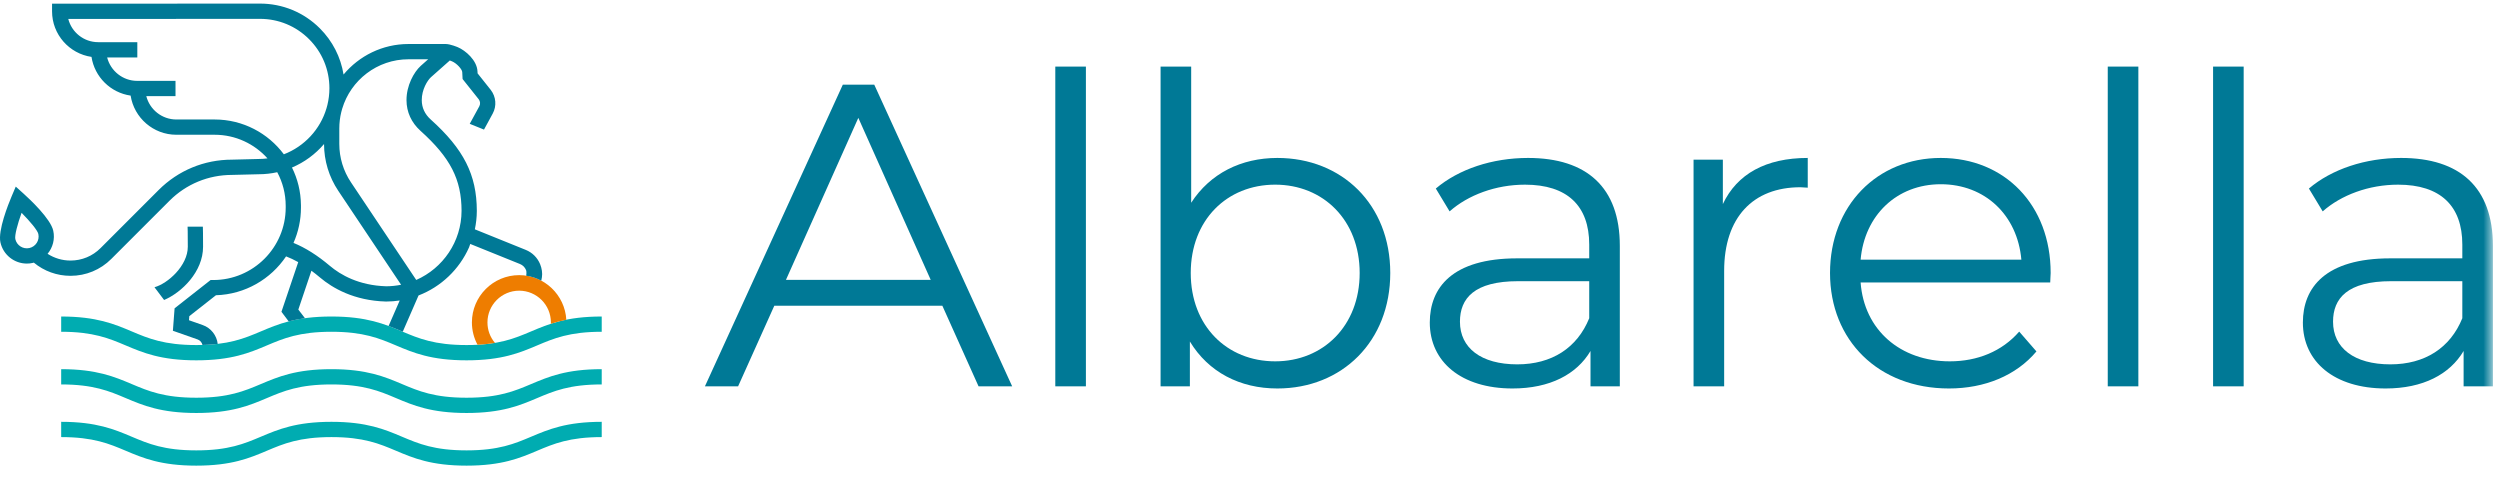 <?xml version="1.0" encoding="UTF-8"?>
<svg width="225px" height="43px" viewBox="0 0 225 43" version="1.1" xmlns="http://www.w3.org/2000/svg" xmlns:xlink="http://www.w3.org/1999/xlink">
    <title>LOGO</title>
    <defs>
        <polygon id="path-1" points="0 41.693 224.362 41.693 224.362 0.108 0 0.108"></polygon>
    </defs>
    <g id="Home" stroke="none" stroke-width="1" fill="none" fill-rule="evenodd">
        <g id="01_HOME-TABLET" transform="translate(-26, -25)">
            <g id="HEADER" transform="translate(-256, -274)">
                <g id="LOGO" transform="translate(282, 299)">
                    <path d="M83.765,25.191 L77.249,10.608 L70.734,25.191 L83.765,25.191 Z M84.812,27.517 L69.687,27.517 L66.429,34.77 L63.443,34.77 L75.853,7.622 L78.684,7.622 L91.095,34.77 L88.07,34.77 L84.812,27.517 Z" id="Fill-1" fill="#007996"></path>
                    <polygon id="Fill-2" fill="#007996" points="94.977 34.77 97.731 34.77 97.731 5.993 94.977 5.993"></polygon>
                    <g id="Group-15" transform="translate(0, 0.215)">
                        <path d="M122.37,24.355 C122.37,19.584 119.074,16.404 114.768,16.404 C110.425,16.404 107.167,19.584 107.167,24.355 C107.167,29.125 110.425,32.305 114.768,32.305 C119.074,32.305 122.37,29.125 122.37,24.355 M125.124,24.355 C125.124,30.521 120.78,34.748 114.962,34.748 C111.588,34.748 108.757,33.275 107.089,30.521 L107.089,34.555 L104.452,34.555 L104.452,5.778 L107.206,5.778 L107.206,18.033 C108.912,15.396 111.704,14 114.962,14 C120.78,14 125.124,18.188 125.124,24.355" id="Fill-3" fill="#007996"></path>
                        <path d="M143.03,28.427 L143.03,25.092 L136.631,25.092 C132.675,25.092 131.395,26.643 131.395,28.737 C131.395,31.103 133.296,32.577 136.553,32.577 C139.656,32.577 141.944,31.103 143.03,28.427 M145.784,21.912 L145.784,34.555 L143.146,34.555 L143.146,31.374 C141.905,33.469 139.501,34.748 136.127,34.748 C131.512,34.748 128.681,32.344 128.681,28.815 C128.681,25.673 130.697,23.036 136.553,23.036 L143.03,23.036 L143.03,21.795 C143.03,18.305 141.052,16.405 137.252,16.405 C134.614,16.405 132.132,17.335 130.464,18.809 L129.223,16.753 C131.279,15.008 134.304,14 137.523,14 C142.797,14 145.784,16.637 145.784,21.912" id="Fill-5" fill="#007996"></path>
                        <path d="M162.697,14 L162.697,16.676 C162.464,16.676 162.232,16.637 162.038,16.637 C157.772,16.637 155.174,19.352 155.174,24.161 L155.174,34.555 L152.42,34.555 L152.42,14.155 L155.057,14.155 L155.057,18.15 C156.337,15.435 158.936,14 162.697,14" id="Fill-7" fill="#007996"></path>
                        <path d="M167.456,23.153 L181.922,23.153 C181.573,19.158 178.664,16.366 174.669,16.366 C170.714,16.366 167.805,19.158 167.456,23.153 M184.52,25.208 L167.456,25.208 C167.766,29.474 171.024,32.305 175.484,32.305 C177.966,32.305 180.177,31.413 181.728,29.629 L183.279,31.413 C181.456,33.585 178.625,34.748 175.406,34.748 C169.046,34.748 164.702,30.405 164.702,24.355 C164.702,18.305 168.93,14 174.669,14 C180.41,14 184.559,18.227 184.559,24.355 C184.559,24.587 184.52,24.898 184.52,25.208" id="Fill-9" fill="#007996"></path>
                        <mask id="mask-2" fill="white">
                            <use xlink:href="#path-1"></use>
                        </mask>
                        <g id="Clip-12"></g>
                        <polygon id="Fill-11" fill="#007996" mask="url(#mask-2)" points="189.698 34.555 192.452 34.555 192.452 5.778 189.698 5.778"></polygon>
                        <polygon id="Fill-13" fill="#007996" mask="url(#mask-2)" points="199.177 34.555 201.93 34.555 201.93 5.778 199.177 5.778"></polygon>
                        <path d="M221.609,28.427 L221.609,25.092 L215.21,25.092 C211.254,25.092 209.974,26.643 209.974,28.737 C209.974,31.103 211.874,32.577 215.132,32.577 C218.235,32.577 220.523,31.103 221.609,28.427 M224.362,21.912 L224.362,34.555 L221.725,34.555 L221.725,31.374 C220.484,33.469 218.079,34.748 214.705,34.748 C210.09,34.748 207.259,32.344 207.259,28.815 C207.259,25.673 209.276,23.036 215.132,23.036 L221.609,23.036 L221.609,21.795 C221.609,18.305 219.631,16.405 215.83,16.405 C213.193,16.405 210.711,17.335 209.043,18.809 L207.802,16.753 C209.858,15.008 212.883,14 216.102,14 C221.376,14 224.362,16.637 224.362,21.912" id="Fill-14" fill="#007996" mask="url(#mask-2)"></path>
                    </g>
                    <g id="Group-28" transform="translate(0, 0.215)">
                        <path d="M41.992,36.954 C38.812,36.954 37.201,36.273 35.643,35.614 C34.146,34.981 32.731,34.384 29.829,34.384 C26.928,34.384 25.514,34.981 24.016,35.614 C22.458,36.273 20.847,36.954 17.667,36.954 C14.488,36.954 12.877,36.273 11.319,35.614 C9.822,34.981 8.407,34.384 5.506,34.384 L5.506,33.01 C8.685,33.01 10.296,33.691 11.854,34.349 C13.351,34.982 14.766,35.58 17.667,35.58 C20.569,35.58 21.983,34.982 23.481,34.349 C25.039,33.691 26.649,33.01 29.829,33.01 C33.009,33.01 34.62,33.691 36.178,34.349 C37.676,34.982 39.09,35.58 41.992,35.58 C44.894,35.58 46.308,34.982 47.806,34.349 C49.364,33.691 50.975,33.01 54.155,33.01 L54.155,34.384 C51.253,34.384 49.838,34.981 48.341,35.614 C46.783,36.273 45.172,36.954 41.992,36.954" id="Fill-16" fill="#00ACB1"></path>
                        <path d="M41.992,41.693 C38.812,41.693 37.201,41.012 35.643,40.354 C34.146,39.721 32.731,39.123 29.829,39.123 C26.928,39.123 25.514,39.721 24.016,40.354 C22.458,41.012 20.847,41.693 17.667,41.693 C14.488,41.693 12.877,41.012 11.319,40.354 C9.822,39.721 8.407,39.123 5.506,39.123 L5.506,37.749 C8.685,37.749 10.296,38.43 11.854,39.088 C13.351,39.721 14.766,40.319 17.667,40.319 C20.569,40.319 21.983,39.721 23.481,39.088 C25.039,38.43 26.649,37.749 29.829,37.749 C33.009,37.749 34.62,38.43 36.178,39.088 C37.676,39.721 39.09,40.319 41.992,40.319 C44.894,40.319 46.308,39.721 47.806,39.088 C49.364,38.43 50.975,37.749 54.155,37.749 L54.155,39.123 C51.253,39.123 49.838,39.721 48.341,40.354 C46.783,41.012 45.172,41.693 41.992,41.693" id="Fill-18" fill="#00ACB1"></path>
                        <path d="M41.992,32.214 C38.812,32.214 37.201,31.534 35.643,30.875 C34.146,30.242 32.731,29.644 29.829,29.644 C26.928,29.644 25.514,30.242 24.016,30.875 C22.458,31.534 20.847,32.214 17.667,32.214 C14.488,32.214 12.877,31.534 11.319,30.875 C9.822,30.242 8.407,29.644 5.506,29.644 L5.506,28.271 C8.685,28.271 10.296,28.951 11.854,29.61 C13.351,30.243 14.766,30.84 17.667,30.84 C20.569,30.84 21.983,30.243 23.481,29.61 C25.039,28.951 26.649,28.271 29.829,28.271 C33.009,28.271 34.62,28.951 36.178,29.61 C37.676,30.243 39.09,30.84 41.992,30.84 C44.894,30.84 46.308,30.243 47.806,29.61 C49.364,28.951 50.975,28.271 54.155,28.271 L54.155,29.644 C51.253,29.644 49.838,30.242 48.341,30.875 C46.783,31.534 45.172,32.214 41.992,32.214" id="Fill-20" fill="#00ACB1"></path>
                        <path d="M44.547,30.645 C44.109,30.131 43.871,29.487 43.871,28.801 C43.871,27.227 45.152,25.946 46.726,25.946 C48.301,25.946 49.581,27.227 49.581,28.801 C49.581,28.842 49.577,28.884 49.576,28.925 C49.999,28.787 50.458,28.662 50.968,28.56 C50.842,26.327 48.99,24.547 46.726,24.547 C44.38,24.547 42.472,26.455 42.472,28.801 C42.472,29.519 42.649,30.204 42.978,30.815 C43.563,30.784 44.079,30.725 44.547,30.645" id="Fill-22" fill="#EE7D00"></path>
                        <path d="M16.882,20.184 C16.887,20.265 16.902,20.629 16.902,21.994 C16.902,23.696 15.102,25.308 13.903,25.636 L14.769,26.784 C16.353,26.109 18.276,24.247 18.276,21.994 C18.276,20.895 18.266,20.409 18.257,20.184 L16.882,20.184 Z" id="Fill-24" fill="#007996"></path>
                        <path d="M2.644,22.108 C2.074,22.235 1.506,21.873 1.379,21.302 C1.306,20.971 1.577,19.954 1.942,18.939 C2.702,19.704 3.378,20.512 3.451,20.843 C3.577,21.414 3.216,21.981 2.644,22.108 L2.644,22.108 Z M19.317,10.539 L15.871,10.539 C14.569,10.539 13.475,9.643 13.166,8.436 L15.796,8.436 L15.796,7.063 L12.35,7.063 C11.046,7.063 9.95,6.163 9.643,4.954 L12.359,4.954 L12.359,3.58 L8.834,3.58 C7.541,3.58 6.451,2.69 6.145,1.491 L23.396,1.482 L23.402,1.482 C25.069,1.482 26.636,2.13 27.816,3.309 C28.996,4.488 29.647,6.057 29.647,7.726 C29.647,8.245 29.583,8.749 29.465,9.232 C29.436,9.332 29.409,9.431 29.384,9.532 C28.82,11.434 27.39,12.966 25.547,13.672 C24.13,11.772 21.865,10.539 19.317,10.539 L19.317,10.539 Z M36.098,25.413 C35.668,25.5 35.224,25.547 34.77,25.55 C32.284,25.479 30.637,24.512 29.692,23.714 C28.575,22.769 27.477,22.079 26.415,21.647 C26.845,20.673 27.086,19.598 27.086,18.466 L27.086,18.409 L27.086,18.309 L27.086,18.235 L27.085,18.235 C27.073,17.025 26.784,15.881 26.278,14.863 C27.399,14.39 28.384,13.66 29.164,12.748 C29.166,14.252 29.608,15.707 30.444,16.957 L36.098,25.413 Z M30.537,11.347 C30.537,10.841 30.599,10.349 30.714,9.877 C30.743,9.777 30.771,9.676 30.796,9.574 C31.562,7.002 33.947,5.12 36.764,5.12 L38.535,5.12 L37.865,5.714 C37.245,6.279 36.58,7.487 36.585,8.805 C36.588,9.869 37.025,10.822 37.847,11.562 C40.533,13.977 41.535,15.93 41.54,18.76 C41.534,21.537 39.856,23.929 37.461,24.98 L31.586,16.193 C30.9,15.168 30.537,13.973 30.537,12.739 L30.537,11.347 Z M10.018,23.088 L15.253,17.854 C16.754,16.353 18.749,15.527 20.888,15.527 L23.28,15.467 C23.853,15.467 24.412,15.403 24.951,15.284 C25.437,16.185 25.713,17.215 25.713,18.309 L25.713,18.409 L25.713,18.466 C25.713,22.062 22.788,24.987 19.192,24.987 L18.954,24.987 L15.713,27.533 L15.56,29.554 L17.787,30.336 C18.014,30.415 18.173,30.609 18.221,30.832 C18.362,30.828 18.498,30.823 18.632,30.816 C18.687,30.813 18.74,30.809 18.794,30.806 C18.886,30.801 18.976,30.794 19.064,30.787 C19.113,30.784 19.161,30.78 19.209,30.775 C19.326,30.765 19.441,30.753 19.552,30.741 C19.566,30.739 19.581,30.738 19.595,30.736 L19.595,30.736 C19.505,29.977 18.994,29.303 18.242,29.039 L17.009,28.606 L17.037,28.24 L19.434,26.357 C22.062,26.277 24.371,24.906 25.747,22.859 C26.104,22.995 26.469,23.168 26.84,23.376 L25.33,27.846 L25.982,28.711 C26.424,28.596 26.908,28.498 27.448,28.424 L26.85,27.647 L28.028,24.15 C28.285,24.34 28.543,24.541 28.805,24.763 C29.918,25.704 31.849,26.842 34.736,26.923 L34.763,26.923 C35.175,26.922 35.579,26.89 35.974,26.829 L34.974,29.122 C35.395,29.279 35.788,29.445 36.178,29.61 C36.201,29.619 36.224,29.629 36.248,29.639 L37.669,26.377 C39.699,25.595 41.339,24.026 42.216,22.045 L42.322,21.739 L46.8,23.547 C47.047,23.647 47.239,23.838 47.341,24.084 C47.363,24.139 47.387,24.209 47.38,24.374 C47.378,24.411 47.366,24.525 47.359,24.599 C47.842,24.672 48.299,24.822 48.715,25.044 C48.727,24.993 48.746,24.902 48.773,24.732 C48.831,24.372 48.766,23.937 48.611,23.56 C48.367,22.97 47.907,22.512 47.314,22.273 L42.736,20.424 C42.848,19.893 42.911,19.344 42.914,18.78 L42.914,18.746 C42.905,15.518 41.74,13.215 38.765,10.54 C38.232,10.061 37.961,9.475 37.959,8.8 C37.955,7.847 38.467,7.024 38.783,6.736 L40.484,5.228 L40.685,5.307 C41.113,5.487 41.589,6.024 41.601,6.267 L41.633,6.897 L43.086,8.723 C43.226,8.904 43.246,9.151 43.137,9.353 L42.276,10.93 L43.559,11.448 L44.343,10.01 C44.715,9.329 44.647,8.491 44.165,7.873 L42.983,6.387 L42.973,6.197 C42.924,5.21 41.897,4.327 41.205,4.035 C41.205,4.035 40.53,3.746 40.116,3.746 L36.764,3.746 C34.417,3.746 32.316,4.816 30.92,6.493 C30.666,4.926 29.932,3.481 28.787,2.337 C27.348,0.899 25.436,0.108 23.403,0.108 L23.396,0.108 L4.685,0.118 L4.685,0.805 C4.685,2.888 6.231,4.613 8.235,4.905 C8.513,6.708 9.948,8.129 11.756,8.389 C12.068,10.382 13.792,11.913 15.871,11.913 L19.317,11.913 C21.205,11.913 22.904,12.736 24.075,14.04 C23.809,14.074 23.538,14.094 23.262,14.094 L20.871,14.154 C18.382,14.154 16.042,15.123 14.282,16.882 L9.047,22.117 C8.326,22.838 7.367,23.235 6.348,23.235 C5.604,23.235 4.894,23.022 4.283,22.628 C4.748,22.068 4.961,21.309 4.792,20.546 C4.554,19.472 2.698,17.732 2.135,17.225 L1.419,16.579 L1.042,17.467 C0.747,18.165 -0.2,20.526 0.038,21.599 C0.29,22.734 1.298,23.507 2.415,23.507 C2.589,23.507 2.765,23.489 2.942,23.449 C2.976,23.442 3.01,23.43 3.044,23.421 C3.972,24.19 5.127,24.609 6.348,24.609 C7.735,24.609 9.038,24.069 10.018,23.088 L10.018,23.088 Z" id="Fill-26" fill="#007996"></path>
                    </g>
                </g>
            </g>
        </g>
    </g>
</svg>